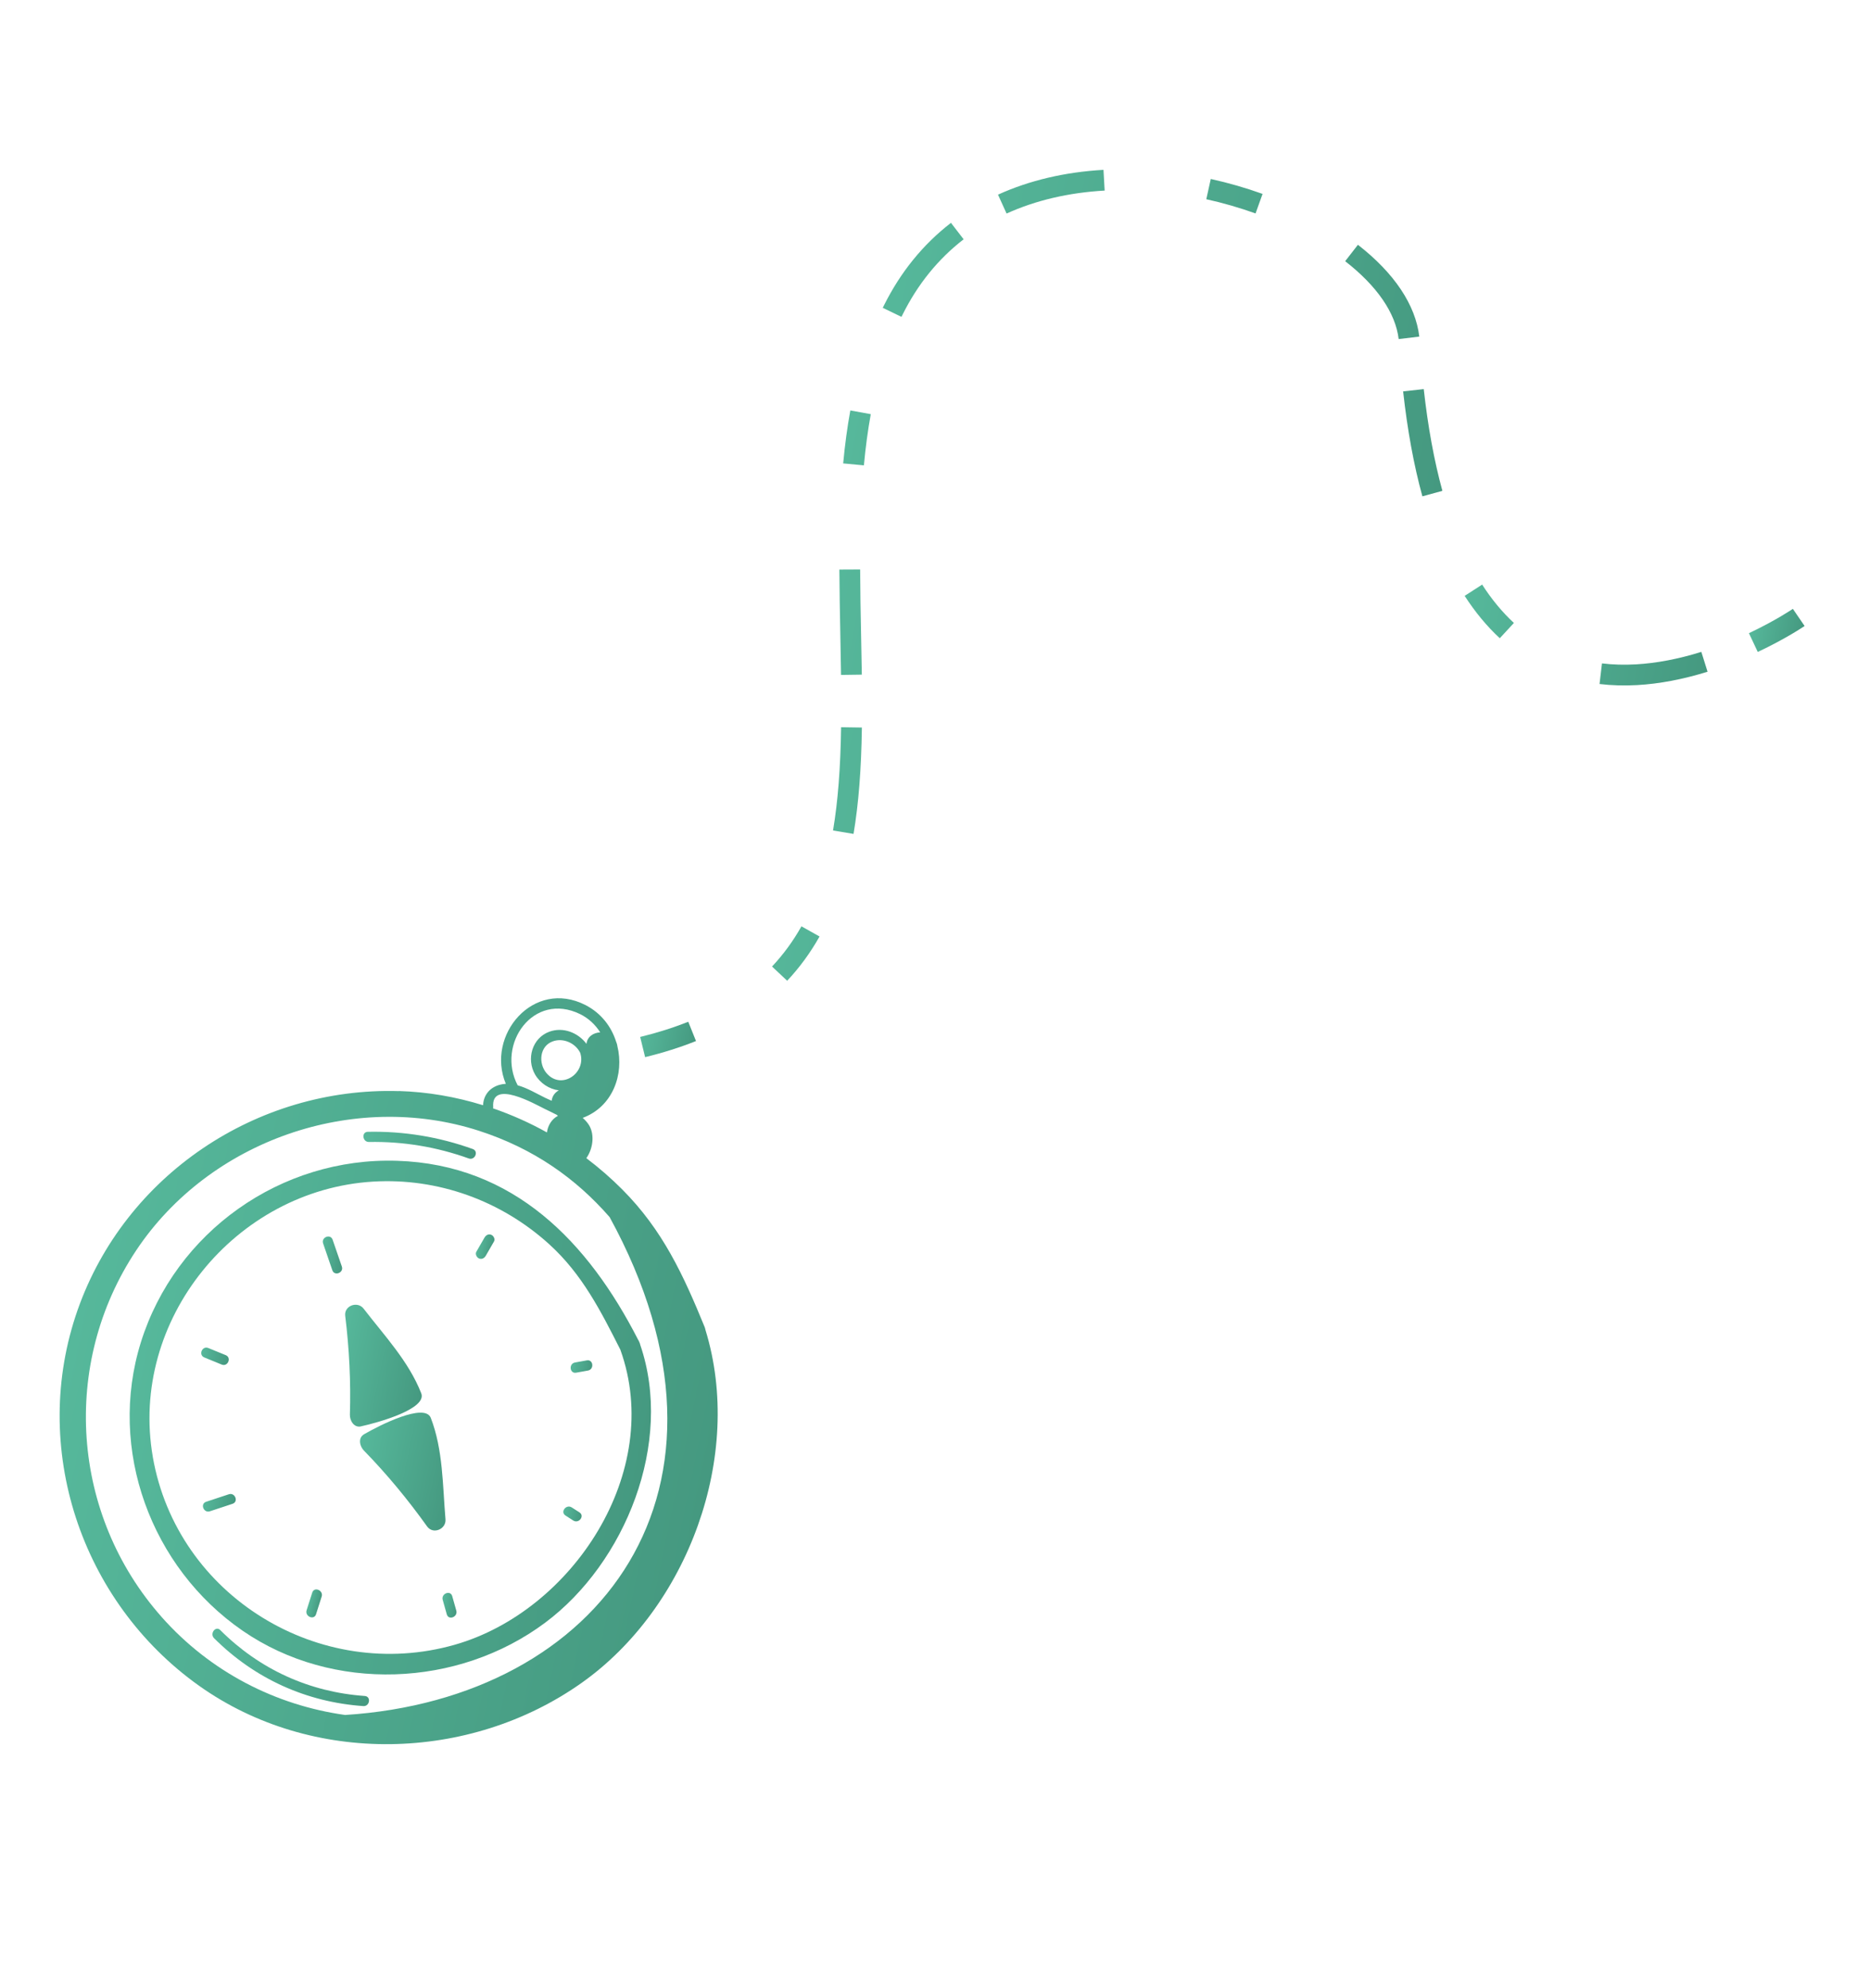 <svg xmlns="http://www.w3.org/2000/svg" width="318" height="338" viewBox="0 0 318 338" fill="none"><path d="M108.511 227.759C108.596 227.878 108.668 228.018 108.722 228.169C108.805 228.334 108.85 228.492 108.881 228.646C114.572 245.241 106.335 265.71 92.694 275.876C77.893 286.909 56.579 287.768 41.287 277.251C25.654 266.5 18.28 246.402 23.948 228.222C29.827 209.4 47.79 196.715 67.497 197.339C87.414 197.96 100.044 211.214 108.511 227.759ZM25.98 247.667C30.101 271.369 54.405 286.15 77.329 279.617C97.338 273.915 112.976 250.209 105.49 229.448C102.16 222.87 98.991 216.605 93.409 211.54C85.23 204.114 74.452 200.211 63.414 200.881C40.029 202.301 21.94 224.41 25.986 247.676L25.98 247.667Z" fill="url(#paint0_linear_1030_5400)"></path><path d="M67.822 185.479C72.708 185.624 77.521 186.464 82.148 187.896C82.221 186.228 83.226 184.909 84.954 184.425C85.309 184.327 85.663 184.275 86.017 184.255C82.566 176.008 90.713 166.334 99.568 170.868C102.23 172.237 103.967 174.536 104.776 177.103C104.856 177.283 104.918 177.475 104.961 177.679C104.968 177.719 104.974 177.767 104.98 177.815C106.171 182.642 104.197 188.155 99.093 190.044C99.553 190.459 99.96 190.901 100.244 191.412C101.149 193.064 100.791 195.358 99.71 196.895C101.866 198.525 103.92 200.306 105.829 202.227C112.713 209.136 116.224 216.796 119.821 225.587C119.887 225.757 119.932 225.914 119.961 226.076C126.56 247.51 116.952 273.328 98.918 286.091C79.835 299.596 53.023 300.214 33.855 286.59C13.71 272.265 4.994 245.999 13.22 222.645C21.273 199.793 43.661 184.775 67.819 185.494L67.822 185.479ZM93.009 192.526C93.152 191.348 93.832 190.242 94.871 189.701C94.804 189.648 94.746 189.589 94.688 189.531C93.928 189.14 93.189 188.792 92.609 188.509C91.016 187.735 83.511 183.417 83.868 188.205C83.875 188.284 83.853 188.357 83.839 188.424C87.002 189.515 90.077 190.883 93.003 192.517L93.009 192.526ZM98.674 178.996C97.876 177.358 95.829 176.405 94.05 177.019C91.745 177.805 91.504 180.778 92.949 182.456C95.502 185.406 99.756 182.391 98.673 179.004L98.674 178.996ZM98.657 172.409C90.693 168.503 84.366 177.549 88.03 184.508C89.688 184.967 91.293 185.946 92.716 186.638C93.048 186.8 93.426 186.971 93.812 187.137C93.894 186.437 94.28 185.777 95.028 185.363C93.387 185.164 91.837 184.142 90.984 182.657C89.483 180.04 90.478 176.475 93.411 175.399C95.756 174.536 98.311 175.555 99.732 177.462C99.859 176.242 100.92 175.557 102.068 175.507C101.256 174.232 100.128 173.134 98.657 172.409ZM27.498 274.913C35.813 284.283 46.928 289.909 58.687 291.554C102.116 288.786 129.031 253.232 103.668 206.915C97.95 200.357 90.749 195.245 81.438 192.236C60.068 185.34 35.593 193.912 23.166 212.564C10.295 231.896 12.096 257.542 27.505 274.915L27.498 274.913Z" fill="url(#paint1_linear_1030_5400)"></path><path d="M61.392 242.494C60.168 242.762 59.467 241.48 59.5 240.49C59.673 234.869 59.389 229.272 58.705 223.692C58.495 221.958 60.806 221.143 61.831 222.477C65.381 227.083 69.511 231.45 71.632 236.867C72.666 239.512 64.33 241.847 61.393 242.486L61.392 242.494Z" fill="url(#paint2_linear_1030_5400)"></path><path d="M61.91 243.832C64.505 242.319 72.232 238.409 73.259 241.052C75.354 246.48 75.264 252.491 75.756 258.288C75.901 259.961 73.652 260.93 72.63 259.503C69.361 254.932 65.79 250.61 61.869 246.589C61.181 245.886 60.83 244.458 61.91 243.832Z" fill="url(#paint3_linear_1030_5400)"></path><path d="M83.538 209.919C83.934 210.079 84.235 210.656 84.004 211.06C83.54 211.867 83.07 212.674 82.607 213.482C82.366 213.892 81.941 214.139 81.466 213.947C81.071 213.788 80.77 213.211 81.001 212.807C81.464 211.999 81.935 211.193 82.398 210.385C82.639 209.975 83.064 209.728 83.538 209.919Z" fill="url(#paint4_linear_1030_5400)"></path><path d="M99.792 231.269C100.893 231.069 101.088 232.8 99.987 233C99.316 233.119 98.643 233.244 97.972 233.363C96.871 233.564 96.676 231.833 97.777 231.632C98.448 231.514 99.121 231.388 99.792 231.269Z" fill="url(#paint5_linear_1030_5400)"></path><path d="M97.481 258.495C97.041 258.21 96.6 257.931 96.16 257.646C95.219 257.038 96.289 255.67 97.224 256.269C97.664 256.554 98.105 256.833 98.544 257.118C99.486 257.726 98.416 259.094 97.481 258.495Z" fill="url(#paint6_linear_1030_5400)"></path><path d="M76.902 271.356C77.13 272.175 77.366 272.995 77.594 273.813C77.895 274.88 76.281 275.528 75.975 274.444C75.747 273.626 75.512 272.806 75.284 271.987C74.982 270.92 76.597 270.272 76.902 271.356Z" fill="url(#paint7_linear_1030_5400)"></path><path d="M54.7 271.424C54.384 272.426 54.06 273.426 53.744 274.428C53.406 275.496 51.804 274.806 52.138 273.753C52.455 272.751 52.778 271.751 53.095 270.749C53.432 269.681 55.035 270.371 54.7 271.424Z" fill="url(#paint8_linear_1030_5400)"></path><path d="M38.913 254.034C39.967 253.683 40.613 255.305 39.544 255.653C38.258 256.072 36.977 256.501 35.689 256.928C34.635 257.279 33.989 255.657 35.058 255.309C36.346 254.882 37.625 254.461 38.913 254.034Z" fill="url(#paint9_linear_1030_5400)"></path><path d="M35.415 229.168C36.406 229.575 37.399 229.975 38.382 230.381C39.424 230.807 38.743 232.403 37.707 231.986C36.716 231.579 35.724 231.179 34.741 230.773C33.699 230.347 34.38 228.751 35.415 229.168Z" fill="url(#paint10_linear_1030_5400)"></path><path d="M56.564 210.761C57.084 212.278 57.611 213.798 58.131 215.315C58.496 216.372 56.876 217.011 56.512 215.946C55.992 214.429 55.465 212.91 54.946 211.392C54.58 210.335 56.2 209.696 56.564 210.761Z" fill="url(#paint11_linear_1030_5400)"></path><path d="M79.716 196.944C74.248 194.98 68.554 194.036 62.743 194.143C61.633 194.163 61.428 192.438 62.548 192.412C68.665 192.29 74.633 193.268 80.391 195.339C81.45 195.721 80.761 197.316 79.716 196.944Z" fill="url(#paint12_linear_1030_5400)"></path><path d="M37.463 277.13C44.133 283.792 52.619 287.666 62.026 288.325C63.148 288.402 62.885 290.124 61.78 290.043C52.087 289.371 43.278 285.368 36.401 278.5C35.62 277.715 36.677 276.337 37.465 277.123L37.463 277.13Z" fill="url(#paint13_linear_1030_5400)"></path><path d="M297.409 107.642L298.914 110.836C303.705 108.578 306.75 106.512 306.877 106.422L304.885 103.509C304.885 103.509 301.931 105.516 297.416 107.644L297.409 107.642Z" fill="url(#paint14_linear_1030_5400)"></path><path d="M249.07 101.3C250.852 104.06 252.859 106.485 255.044 108.503L257.443 105.906C255.481 104.09 253.659 101.898 252.045 99.383L249.079 101.294L249.07 101.3ZM271.999 116.286C274.045 116.53 276.197 116.593 278.389 116.47C282.188 116.258 286.227 115.489 290.374 114.196L289.318 110.823C285.446 112.032 281.706 112.747 278.19 112.947C276.204 113.058 274.259 113.006 272.42 112.782L272.007 116.288L271.999 116.286Z" fill="url(#paint15_linear_1030_5400)"></path><path d="M131.291 164.317L133.861 166.733C135.968 164.497 137.815 161.965 139.367 159.209L136.289 157.481C134.882 159.987 133.2 162.281 131.293 164.309L131.291 164.317ZM141.668 141.189L145.147 141.769C146.005 136.641 146.462 130.892 146.566 123.684L143.032 123.631C142.926 130.659 142.49 136.233 141.662 141.18L141.668 141.189ZM143.024 114.74L146.556 114.691C146.521 112.409 146.482 110.11 146.428 107.809C146.356 104.202 146.285 100.479 146.271 96.815L142.738 96.832C142.755 100.52 142.831 104.26 142.9 107.881C142.946 110.182 142.994 112.474 143.022 114.747L143.024 114.74ZM143.393 78.784L146.909 79.114C147.196 75.994 147.581 73.152 148.078 70.411L144.601 69.778C144.083 72.624 143.684 75.572 143.384 78.79L143.393 78.784ZM150.118 52.33L153.298 53.868L153.485 53.494C156.049 48.329 159.542 44.019 163.87 40.683L161.714 37.885C156.959 41.553 153.131 46.277 150.32 51.92L150.118 52.33ZM169.71 33.088L171.172 36.304C176.124 34.056 181.732 32.746 187.85 32.398L187.651 28.875C181.099 29.249 175.057 30.664 169.709 33.095L169.71 33.088ZM205.137 33.87C207.983 34.497 210.798 35.313 213.511 36.287L214.704 32.965C211.847 31.938 208.884 31.084 205.895 30.427L205.135 33.877L205.137 33.87ZM228.746 44.4C234.162 48.613 237.313 53.191 237.85 57.642L241.357 57.222C240.707 51.813 237.094 46.415 230.919 41.616L228.754 44.402L228.746 44.4ZM238.606 66.531C239.329 73.093 240.426 79.093 241.88 84.379L245.283 83.447C243.884 78.343 242.819 72.529 242.113 66.15L238.604 66.539L238.606 66.531Z" fill="url(#paint16_linear_1030_5400)"></path><path d="M108.863 176.288L109.704 179.719C112.789 178.97 115.699 178.045 118.357 176.982L117.041 173.702C114.536 174.703 111.784 175.576 108.863 176.288Z" fill="url(#paint17_linear_1030_5400)"></path><defs><linearGradient id="paint0_linear_1030_5400" x1="109.483" y1="250.01" x2="22.938" y2="232.113" gradientUnits="userSpaceOnUse"><stop stop-color="#459980"></stop><stop offset="1" stop-color="#56B89B"></stop></linearGradient><linearGradient id="paint1_linear_1030_5400" x1="122.763" y1="242.398" x2="13.315" y2="219.764" gradientUnits="userSpaceOnUse"><stop stop-color="#459980"></stop><stop offset="1" stop-color="#56B89B"></stop></linearGradient><linearGradient id="paint2_linear_1030_5400" x1="72.318" y1="234.554" x2="57.019" y2="231.391" gradientUnits="userSpaceOnUse"><stop stop-color="#459980"></stop><stop offset="1" stop-color="#56B89B"></stop></linearGradient><linearGradient id="paint3_linear_1030_5400" x1="77.316" y1="251.105" x2="60.647" y2="247.658" gradientUnits="userSpaceOnUse"><stop stop-color="#459980"></stop><stop offset="1" stop-color="#56B89B"></stop></linearGradient><linearGradient id="paint4_linear_1030_5400" x1="83.798" y1="212.201" x2="81.207" y2="211.665" gradientUnits="userSpaceOnUse"><stop stop-color="#459980"></stop><stop offset="1" stop-color="#56B89B"></stop></linearGradient><linearGradient id="paint5_linear_1030_5400" x1="100.624" y1="232.676" x2="97.14" y2="231.956" gradientUnits="userSpaceOnUse"><stop stop-color="#459980"></stop><stop offset="1" stop-color="#56B89B"></stop></linearGradient><linearGradient id="paint6_linear_1030_5400" x1="98.93" y1="257.708" x2="95.775" y2="257.056" gradientUnits="userSpaceOnUse"><stop stop-color="#459980"></stop><stop offset="1" stop-color="#56B89B"></stop></linearGradient><linearGradient id="paint7_linear_1030_5400" x1="77.833" y1="273.189" x2="75.045" y2="272.612" gradientUnits="userSpaceOnUse"><stop stop-color="#459980"></stop><stop offset="1" stop-color="#56B89B"></stop></linearGradient><linearGradient id="paint8_linear_1030_5400" x1="54.422" y1="272.796" x2="52.416" y2="272.381" gradientUnits="userSpaceOnUse"><stop stop-color="#459980"></stop><stop offset="1" stop-color="#56B89B"></stop></linearGradient><linearGradient id="paint9_linear_1030_5400" x1="39.886" y1="256.016" x2="34.716" y2="254.946" gradientUnits="userSpaceOnUse"><stop stop-color="#459980"></stop><stop offset="1" stop-color="#56B89B"></stop></linearGradient><linearGradient id="paint10_linear_1030_5400" x1="38.933" y1="231.067" x2="34.19" y2="230.087" gradientUnits="userSpaceOnUse"><stop stop-color="#459980"></stop><stop offset="1" stop-color="#56B89B"></stop></linearGradient><linearGradient id="paint11_linear_1030_5400" x1="58.583" y1="213.776" x2="54.494" y2="212.931" gradientUnits="userSpaceOnUse"><stop stop-color="#459980"></stop><stop offset="1" stop-color="#56B89B"></stop></linearGradient><linearGradient id="paint12_linear_1030_5400" x1="80.863" y1="196.42" x2="61.922" y2="192.503" gradientUnits="userSpaceOnUse"><stop stop-color="#459980"></stop><stop offset="1" stop-color="#56B89B"></stop></linearGradient><linearGradient id="paint13_linear_1030_5400" x1="63.301" y1="286.531" x2="35.5" y2="280.782" gradientUnits="userSpaceOnUse"><stop stop-color="#459980"></stop><stop offset="1" stop-color="#56B89B"></stop></linearGradient><linearGradient id="paint14_linear_1030_5400" x1="306.524" y1="108.129" x2="297.686" y2="106.301" gradientUnits="userSpaceOnUse"><stop stop-color="#459980"></stop><stop offset="1" stop-color="#56B89B"></stop></linearGradient><linearGradient id="paint15_linear_1030_5400" x1="290.473" y1="113.718" x2="248.305" y2="104.998" gradientUnits="userSpaceOnUse"><stop stop-color="#459980"></stop><stop offset="1" stop-color="#56B89B"></stop></linearGradient><linearGradient id="paint16_linear_1030_5400" x1="239.189" y1="112.914" x2="139.926" y2="92.386" gradientUnits="userSpaceOnUse"><stop stop-color="#459980"></stop><stop offset="1" stop-color="#56B89B"></stop></linearGradient><linearGradient id="paint17_linear_1030_5400" x1="118.207" y1="177.71" x2="108.965" y2="175.799" gradientUnits="userSpaceOnUse"><stop stop-color="#459980"></stop><stop offset="1" stop-color="#56B89B"></stop></linearGradient></defs></svg>